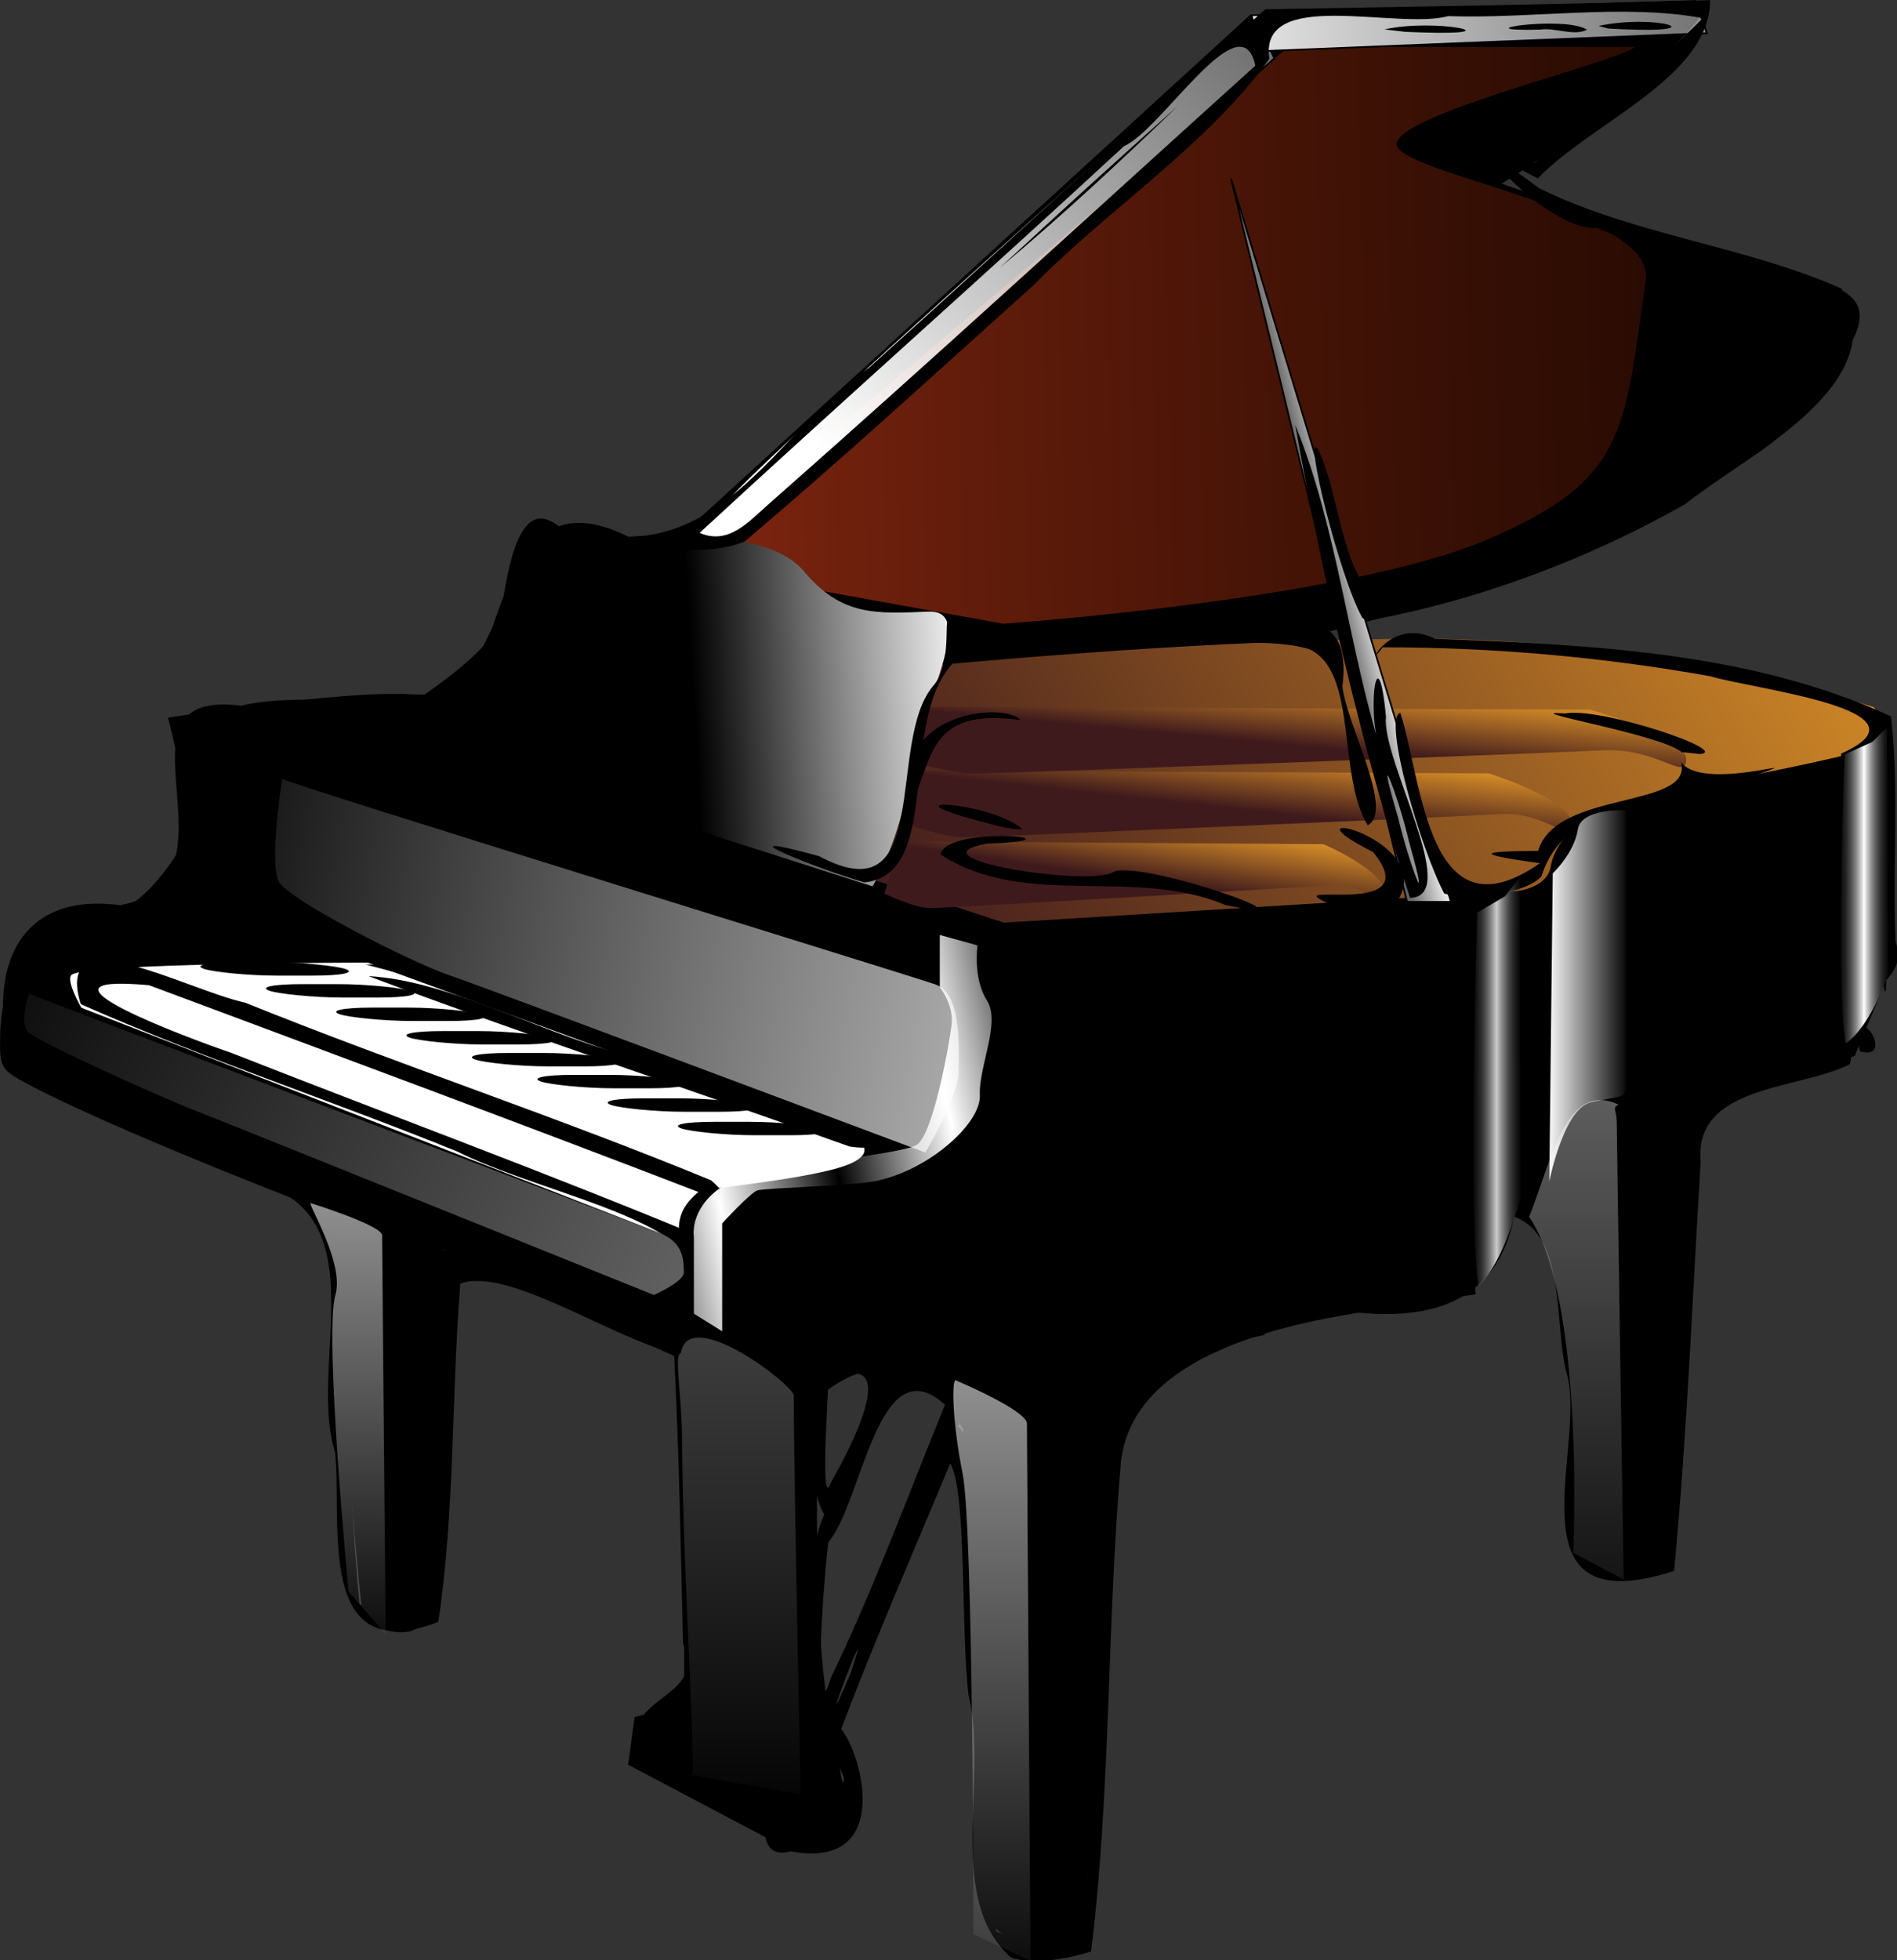 <?xml version="1.0" encoding="UTF-8" standalone="no"?>
<!-- Created with Inkscape (http://www.inkscape.org/) -->

<svg
   xmlns:dc="http://purl.org/dc/elements/1.1/"
   xmlns:cc="http://creativecommons.org/ns#"
   xmlns:rdf="http://www.w3.org/1999/02/22-rdf-syntax-ns#"
   xmlns:svg="http://www.w3.org/2000/svg"
   xmlns="http://www.w3.org/2000/svg"
   xmlns:xlink="http://www.w3.org/1999/xlink"
   xmlns:sodipodi="http://sodipodi.sourceforge.net/DTD/sodipodi-0.dtd"
   xmlns:inkscape="http://www.inkscape.org/namespaces/inkscape"
   width="246.404"
   height="254.489"
   id="svg2"
   sodipodi:version="0.32"
   inkscape:version="0.48.1 r9760"
   sodipodi:docname="piano.svg"
   inkscape:output_extension="org.inkscape.output.svg.inkscape"
   version="1.0">
  <rect width="100%" height="100%" fill="#333333" stroke="none"/>
  <defs
     id="defs4">
    <linearGradient
       id="linearGradient3220">
      <stop
         style="stop-color:#3f1a1c;stop-opacity:1;"
         offset="0"
         id="stop3222" />
      <stop
         style="stop-color:#d88e27;stop-opacity:1;"
         offset="1"
         id="stop3224" />
    </linearGradient>
    <linearGradient
       inkscape:collect="always"
       id="linearGradient21874">
      <stop
         style="stop-color:#ffffff;stop-opacity:1;"
         offset="0"
         id="stop21876" />
      <stop
         style="stop-color:#ffffff;stop-opacity:0;"
         offset="1"
         id="stop21878" />
    </linearGradient>
    <linearGradient
       id="linearGradient19229">
      <stop
         style="stop-color:#e04422;stop-opacity:1;"
         offset="0"
         id="stop19231" />
      <stop
         style="stop-color:#6e1d05;stop-opacity:0.289;"
         offset="1"
         id="stop19233" />
    </linearGradient>
    <linearGradient
       inkscape:collect="always"
       id="linearGradient18346">
      <stop
         style="stop-color:#ffffff;stop-opacity:1;"
         offset="0"
         id="stop18348" />
      <stop
         style="stop-color:#ffffff;stop-opacity:0;"
         offset="1"
         id="stop18350" />
    </linearGradient>
    <linearGradient
       inkscape:collect="always"
       id="linearGradient15717">
      <stop
         style="stop-color:#ffffff;stop-opacity:1;"
         offset="0"
         id="stop15719" />
      <stop
         style="stop-color:#ffffff;stop-opacity:0;"
         offset="1"
         id="stop15721" />
    </linearGradient>
    <linearGradient
       inkscape:collect="always"
       id="linearGradient11326">
      <stop
         style="stop-color:#ffffff;stop-opacity:1;"
         offset="0"
         id="stop11328" />
      <stop
         style="stop-color:none"
         offset="1"
         id="stop11330" />
    </linearGradient>
    <linearGradient
       inkscape:collect="always"
       id="linearGradient11316">
      <stop
         style="stop-color:#ffffff;stop-opacity:1;"
         offset="0"
         id="stop11318" />
      <stop
         style="stop-color:#ffffff;stop-opacity:0;"
         offset="1"
         id="stop11320" />
    </linearGradient>
    <linearGradient
       inkscape:collect="always"
       id="linearGradient10433">
      <stop
         style="stop-color:#ffffff;stop-opacity:1;"
         offset="0"
         id="stop10435" />
      <stop
         style="stop-color:#ffffff;stop-opacity:0;"
         offset="1"
         id="stop10437" />
    </linearGradient>
    <linearGradient
       id="linearGradient8675">
      <stop
         style="stop-color:#000000;stop-opacity:1;"
         offset="0"
         id="stop8677" />
      <stop
         id="stop8683"
         offset="0.5"
         style="stop-color:#000000;stop-opacity:1;" />
      <stop
         style="stop-color:#ffffff;stop-opacity:1;"
         offset="1"
         id="stop8679" />
    </linearGradient>
    <linearGradient
       id="linearGradient8665">
      <stop
         style="stop-color:#000000;stop-opacity:1;"
         offset="0"
         id="stop8667" />
      <stop
         id="stop8673"
         offset="0.5"
         style="stop-color:#000000;stop-opacity:0.959;" />
      <stop
         style="stop-color:#000000;stop-opacity:0;"
         offset="1"
         id="stop8669" />
    </linearGradient>
    <linearGradient
       id="linearGradient7770">
      <stop
         style="stop-color:#000000;stop-opacity:1;"
         offset="0"
         id="stop7772" />
      <stop
         style="stop-color:#ffffff;stop-opacity:1;"
         offset="1"
         id="stop7774" />
    </linearGradient>
    <linearGradient
       id="linearGradient6605">
      <stop
         style="stop-color:#000000;stop-opacity:1;"
         offset="0"
         id="stop6607" />
      <stop
         style="stop-color:#91a3ae;stop-opacity:0.99;"
         offset="1"
         id="stop6609" />
    </linearGradient>
    <linearGradient
       inkscape:collect="always"
       xlink:href="#linearGradient6605"
       id="linearGradient6831"
       gradientUnits="userSpaceOnUse"
       x1="-350.014"
       y1="787.485"
       x2="-356.188"
       y2="748.156" />
    <linearGradient
       inkscape:collect="always"
       xlink:href="#linearGradient6605"
       id="linearGradient6833"
       gradientUnits="userSpaceOnUse"
       gradientTransform="translate(10,22)"
       x1="-350.014"
       y1="787.485"
       x2="-356.188"
       y2="748.156" />
    <linearGradient
       inkscape:collect="always"
       xlink:href="#linearGradient6605"
       id="linearGradient6835"
       gradientUnits="userSpaceOnUse"
       gradientTransform="translate(16,44)"
       x1="-350.014"
       y1="787.485"
       x2="-356.188"
       y2="748.156" />
    <linearGradient
       inkscape:collect="always"
       xlink:href="#linearGradient6605"
       id="linearGradient6837"
       gradientUnits="userSpaceOnUse"
       gradientTransform="translate(26,66)"
       x1="-350.014"
       y1="787.485"
       x2="-356.188"
       y2="748.156" />
    <linearGradient
       inkscape:collect="always"
       xlink:href="#linearGradient6605"
       id="linearGradient6839"
       gradientUnits="userSpaceOnUse"
       gradientTransform="translate(38,90)"
       x1="-350.014"
       y1="787.485"
       x2="-356.188"
       y2="748.156" />
    <linearGradient
       inkscape:collect="always"
       xlink:href="#linearGradient6605"
       id="linearGradient6841"
       gradientUnits="userSpaceOnUse"
       gradientTransform="translate(48,112)"
       x1="-350.014"
       y1="787.485"
       x2="-356.188"
       y2="748.156" />
    <linearGradient
       inkscape:collect="always"
       xlink:href="#linearGradient6605"
       id="linearGradient6843"
       gradientUnits="userSpaceOnUse"
       gradientTransform="translate(54,134)"
       x1="-350.014"
       y1="787.485"
       x2="-356.188"
       y2="748.156" />
    <linearGradient
       inkscape:collect="always"
       xlink:href="#linearGradient6605"
       id="linearGradient6845"
       gradientUnits="userSpaceOnUse"
       gradientTransform="translate(64,156)"
       x1="-350.014"
       y1="787.485"
       x2="-356.188"
       y2="748.156" />
    <linearGradient
       inkscape:collect="always"
       xlink:href="#linearGradient6605"
       id="linearGradient6847"
       gradientUnits="userSpaceOnUse"
       gradientTransform="translate(70,178)"
       x1="-350.014"
       y1="787.485"
       x2="-356.188"
       y2="748.156" />
    <linearGradient
       inkscape:collect="always"
       xlink:href="#linearGradient6605"
       id="linearGradient6849"
       gradientUnits="userSpaceOnUse"
       gradientTransform="translate(80,200)"
       x1="-350.014"
       y1="787.485"
       x2="-356.188"
       y2="748.156" />
    <linearGradient
       inkscape:collect="always"
       xlink:href="#linearGradient6605"
       id="linearGradient6851"
       gradientUnits="userSpaceOnUse"
       gradientTransform="translate(86,222)"
       x1="-350.014"
       y1="787.485"
       x2="-356.188"
       y2="748.156" />
    <linearGradient
       inkscape:collect="always"
       xlink:href="#linearGradient6605"
       id="linearGradient6853"
       gradientUnits="userSpaceOnUse"
       gradientTransform="translate(96,244)"
       x1="-350.014"
       y1="787.485"
       x2="-356.188"
       y2="748.156" />
    <linearGradient
       inkscape:collect="always"
       xlink:href="#linearGradient6605"
       id="linearGradient6855"
       gradientUnits="userSpaceOnUse"
       gradientTransform="translate(108,268)"
       x1="-350.014"
       y1="787.485"
       x2="-356.188"
       y2="748.156" />
    <linearGradient
       inkscape:collect="always"
       xlink:href="#linearGradient6605"
       id="linearGradient6857"
       gradientUnits="userSpaceOnUse"
       gradientTransform="translate(118,290)"
       x1="-350.014"
       y1="787.485"
       x2="-356.188"
       y2="748.156" />
    <linearGradient
       inkscape:collect="always"
       xlink:href="#linearGradient6605"
       id="linearGradient6859"
       gradientUnits="userSpaceOnUse"
       gradientTransform="translate(124,312)"
       x1="-350.014"
       y1="787.485"
       x2="-356.188"
       y2="748.156" />
    <linearGradient
       inkscape:collect="always"
       xlink:href="#linearGradient6605"
       id="linearGradient6861"
       gradientUnits="userSpaceOnUse"
       gradientTransform="translate(134,334)"
       x1="-350.014"
       y1="787.485"
       x2="-356.188"
       y2="748.156" />
    <linearGradient
       inkscape:collect="always"
       xlink:href="#linearGradient6605"
       id="linearGradient6863"
       gradientUnits="userSpaceOnUse"
       x1="-350.014"
       y1="787.485"
       x2="-356.188"
       y2="748.156" />
    <linearGradient
       inkscape:collect="always"
       xlink:href="#linearGradient6605"
       id="linearGradient6865"
       gradientUnits="userSpaceOnUse"
       gradientTransform="translate(10,22)"
       x1="-350.014"
       y1="787.485"
       x2="-356.188"
       y2="748.156" />
    <linearGradient
       inkscape:collect="always"
       xlink:href="#linearGradient6605"
       id="linearGradient6867"
       gradientUnits="userSpaceOnUse"
       gradientTransform="translate(16,44)"
       x1="-350.014"
       y1="787.485"
       x2="-356.188"
       y2="748.156" />
    <linearGradient
       inkscape:collect="always"
       xlink:href="#linearGradient6605"
       id="linearGradient6869"
       gradientUnits="userSpaceOnUse"
       gradientTransform="translate(26,66)"
       x1="-350.014"
       y1="787.485"
       x2="-356.188"
       y2="748.156" />
    <linearGradient
       inkscape:collect="always"
       xlink:href="#linearGradient6605"
       id="linearGradient6871"
       gradientUnits="userSpaceOnUse"
       gradientTransform="translate(38,90)"
       x1="-350.014"
       y1="787.485"
       x2="-356.188"
       y2="748.156" />
    <linearGradient
       inkscape:collect="always"
       xlink:href="#linearGradient6605"
       id="linearGradient6873"
       gradientUnits="userSpaceOnUse"
       gradientTransform="translate(48,112)"
       x1="-350.014"
       y1="787.485"
       x2="-356.188"
       y2="748.156" />
    <linearGradient
       inkscape:collect="always"
       xlink:href="#linearGradient6605"
       id="linearGradient6875"
       gradientUnits="userSpaceOnUse"
       gradientTransform="translate(54,134)"
       x1="-350.014"
       y1="787.485"
       x2="-356.188"
       y2="748.156" />
    <linearGradient
       inkscape:collect="always"
       xlink:href="#linearGradient6605"
       id="linearGradient6877"
       gradientUnits="userSpaceOnUse"
       gradientTransform="translate(64,156)"
       x1="-350.014"
       y1="787.485"
       x2="-356.188"
       y2="748.156" />
    <linearGradient
       inkscape:collect="always"
       xlink:href="#linearGradient6605"
       id="linearGradient6879"
       gradientUnits="userSpaceOnUse"
       gradientTransform="translate(70,178)"
       x1="-350.014"
       y1="787.485"
       x2="-356.188"
       y2="748.156" />
    <linearGradient
       inkscape:collect="always"
       xlink:href="#linearGradient6605"
       id="linearGradient6881"
       gradientUnits="userSpaceOnUse"
       gradientTransform="translate(80,200)"
       x1="-350.014"
       y1="787.485"
       x2="-356.188"
       y2="748.156" />
    <linearGradient
       inkscape:collect="always"
       xlink:href="#linearGradient6605"
       id="linearGradient6883"
       gradientUnits="userSpaceOnUse"
       gradientTransform="translate(86,222)"
       x1="-350.014"
       y1="787.485"
       x2="-356.188"
       y2="748.156" />
    <linearGradient
       inkscape:collect="always"
       xlink:href="#linearGradient6605"
       id="linearGradient6885"
       gradientUnits="userSpaceOnUse"
       gradientTransform="translate(96,244)"
       x1="-350.014"
       y1="787.485"
       x2="-356.188"
       y2="748.156" />
    <linearGradient
       inkscape:collect="always"
       xlink:href="#linearGradient6605"
       id="linearGradient6887"
       gradientUnits="userSpaceOnUse"
       gradientTransform="translate(108,268)"
       x1="-350.014"
       y1="787.485"
       x2="-356.188"
       y2="748.156" />
    <linearGradient
       inkscape:collect="always"
       xlink:href="#linearGradient6605"
       id="linearGradient6889"
       gradientUnits="userSpaceOnUse"
       gradientTransform="translate(118,290)"
       x1="-350.014"
       y1="787.485"
       x2="-356.188"
       y2="748.156" />
    <linearGradient
       inkscape:collect="always"
       xlink:href="#linearGradient6605"
       id="linearGradient6891"
       gradientUnits="userSpaceOnUse"
       gradientTransform="translate(124,312)"
       x1="-350.014"
       y1="787.485"
       x2="-356.188"
       y2="748.156" />
    <linearGradient
       inkscape:collect="always"
       xlink:href="#linearGradient6605"
       id="linearGradient6893"
       gradientUnits="userSpaceOnUse"
       gradientTransform="translate(134,334)"
       x1="-350.014"
       y1="787.485"
       x2="-356.188"
       y2="748.156" />
    <linearGradient
       inkscape:collect="always"
       xlink:href="#linearGradient7770"
       id="linearGradient7778"
       x1="-84.706"
       y1="290.29"
       x2="-66.626"
       y2="286.005"
       gradientUnits="userSpaceOnUse"
       spreadMethod="reflect"
       gradientTransform="matrix(0.712,0,0,0.665,341.675,-17.857)" />
    <linearGradient
       inkscape:collect="always"
       xlink:href="#linearGradient19229"
       id="linearGradient8661"
       x1="72.357"
       y1="335.219"
       x2="567.574"
       y2="325.219"
       gradientUnits="userSpaceOnUse"
       gradientTransform="matrix(0.712,0,0,0.665,-34.819,-109.1)" />
    <linearGradient
       inkscape:collect="always"
       xlink:href="#linearGradient8675"
       id="linearGradient8681"
       x1="-327.643"
       y1="274.209"
       x2="-179.929"
       y2="266.125"
       gradientUnits="userSpaceOnUse"
       gradientTransform="matrix(0.712,0,0,0.665,340.119,-15.34)" />
    <linearGradient
       inkscape:collect="always"
       xlink:href="#linearGradient10433"
       id="linearGradient10439"
       x1="305.576"
       y1="343.235"
       x2="511.637"
       y2="139.184"
       gradientUnits="userSpaceOnUse"
       gradientTransform="matrix(0.712,0,0,0.665,-34.819,-109.1)" />
    <linearGradient
       inkscape:collect="always"
       xlink:href="#linearGradient11316"
       id="linearGradient11322"
       x1="389.419"
       y1="225.047"
       x2="665.18"
       y2="217.476"
       gradientUnits="userSpaceOnUse"
       gradientTransform="matrix(0.712,0,0,0.665,-34.819,-109.1)" />
    <linearGradient
       inkscape:collect="always"
       xlink:href="#linearGradient11326"
       id="linearGradient13082"
       gradientUnits="userSpaceOnUse"
       gradientTransform="matrix(0.712,0,0,0.665,341.699,-16.289)"
       spreadMethod="reflect"
       x1="53.321"
       y1="328.713"
       x2="61.129"
       y2="328.713" />
    <linearGradient
       inkscape:collect="always"
       xlink:href="#linearGradient11326"
       id="linearGradient13959"
       gradientUnits="userSpaceOnUse"
       gradientTransform="matrix(0.712,0,0,0.86,272.63,-43.255)"
       spreadMethod="reflect"
       x1="53.321"
       y1="328.713"
       x2="61.129"
       y2="328.713" />
    <linearGradient
       inkscape:collect="always"
       xlink:href="#linearGradient15717"
       id="linearGradient15723"
       x1="-98.593"
       y1="289.053"
       x2="-332.374"
       y2="246.842"
       gradientUnits="userSpaceOnUse"
       gradientTransform="matrix(0.712,0,0,0.665,290.896,24.882)" />
    <linearGradient
       inkscape:collect="always"
       xlink:href="#linearGradient18346"
       id="linearGradient18352"
       x1="-29.718"
       y1="362.425"
       x2="-7.983"
       y2="362.425"
       gradientUnits="userSpaceOnUse"
       spreadMethod="reflect"
       gradientTransform="matrix(0.712,0,0,0.665,341.128,-17.549)" />
    <linearGradient
       inkscape:collect="always"
       xlink:href="#linearGradient21874"
       id="linearGradient19235"
       x1="-177.002"
       y1="454.625"
       x2="-177.002"
       y2="648.556"
       gradientUnits="userSpaceOnUse"
       gradientTransform="matrix(0.712,0,0,0.665,341.799,-15.667)" />
    <linearGradient
       inkscape:collect="always"
       xlink:href="#linearGradient18346"
       id="linearGradient20112"
       gradientUnits="userSpaceOnUse"
       gradientTransform="matrix(0.712,0,0,0.494,220.588,31.172)"
       x1="-177.002"
       y1="454.625"
       x2="-177.002"
       y2="648.556" />
    <linearGradient
       inkscape:collect="always"
       xlink:href="#linearGradient21874"
       id="linearGradient20116"
       gradientUnits="userSpaceOnUse"
       gradientTransform="matrix(0.712,0,0,0.665,452.675,-72.118)"
       x1="-177.002"
       y1="454.625"
       x2="-177.002"
       y2="648.556" />
    <linearGradient
       inkscape:collect="always"
       xlink:href="#linearGradient15717"
       id="linearGradient20120"
       gradientUnits="userSpaceOnUse"
       gradientTransform="matrix(0.682,0.175,0.015,0.255,230.984,213.459)"
       x1="-98.593"
       y1="289.053"
       x2="-332.374"
       y2="246.842" />
    <linearGradient
       inkscape:collect="always"
       xlink:href="#linearGradient21874"
       id="linearGradient21880"
       x1="-247.432"
       y1="411.575"
       x2="-215.855"
       y2="405.357"
       gradientUnits="userSpaceOnUse"
       spreadMethod="reflect"
       gradientTransform="matrix(0.712,0,0,0.665,339.964,-15.46)" />
    <linearGradient
       inkscape:collect="always"
       xlink:href="#linearGradient21874"
       id="linearGradient1472"
       gradientUnits="userSpaceOnUse"
       gradientTransform="matrix(1.378,0,0,0.494,409.589,61.303)"
       x1="-177.002"
       y1="454.625"
       x2="-177.002"
       y2="648.556" />
    <linearGradient
       inkscape:collect="always"
       xlink:href="#linearGradient3220"
       id="linearGradient3226"
       x1="332.481"
       y1="503.81"
       x2="587.332"
       y2="372.531"
       gradientUnits="userSpaceOnUse"
       gradientTransform="matrix(0.712,0,0,0.665,-34.819,-109.1)" />
    <linearGradient
       inkscape:collect="always"
       xlink:href="#linearGradient3220"
       id="linearGradient4129"
       x1="185.753"
       y1="318.016"
       x2="187.574"
       y2="299.965"
       gradientUnits="userSpaceOnUse"
       gradientTransform="matrix(0.712,0,0,0.665,195.446,-30.492)" />
    <linearGradient
       inkscape:collect="always"
       xlink:href="#linearGradient3220"
       id="linearGradient4133"
       gradientUnits="userSpaceOnUse"
       gradientTransform="matrix(0.608,0,0,0.665,195.961,-18.516)"
       x1="185.753"
       y1="318.016"
       x2="187.574"
       y2="299.965" />
    <linearGradient
       inkscape:collect="always"
       xlink:href="#linearGradient3220"
       id="linearGradient4137"
       gradientUnits="userSpaceOnUse"
       gradientTransform="matrix(0.455,0,0,0.665,193.278,-5.209)"
       x1="185.753"
       y1="318.016"
       x2="187.574"
       y2="299.965" />
    <linearGradient
       inkscape:collect="always"
       xlink:href="#linearGradient3220"
       id="linearGradient4334"
       gradientUnits="userSpaceOnUse"
       gradientTransform="matrix(0.712,0,0,0.665,-34.819,-109.1)"
       x1="332.481"
       y1="503.81"
       x2="587.332"
       y2="372.531" />
    <linearGradient
       inkscape:collect="always"
       xlink:href="#linearGradient3220"
       id="linearGradient4336"
       gradientUnits="userSpaceOnUse"
       gradientTransform="matrix(0.608,0,0,0.665,195.961,-18.516)"
       x1="185.753"
       y1="318.016"
       x2="187.574"
       y2="299.965" />
    <linearGradient
       inkscape:collect="always"
       xlink:href="#linearGradient3220"
       id="linearGradient4338"
       gradientUnits="userSpaceOnUse"
       gradientTransform="matrix(0.712,0,0,0.665,195.446,-30.492)"
       x1="185.753"
       y1="318.016"
       x2="187.574"
       y2="299.965" />
    <linearGradient
       inkscape:collect="always"
       xlink:href="#linearGradient19229"
       id="linearGradient4340"
       gradientUnits="userSpaceOnUse"
       gradientTransform="matrix(0.712,0,0,0.665,-34.819,-109.1)"
       x1="72.357"
       y1="335.219"
       x2="567.574"
       y2="325.219" />
    <linearGradient
       inkscape:collect="always"
       xlink:href="#linearGradient7770"
       id="linearGradient4342"
       gradientUnits="userSpaceOnUse"
       gradientTransform="matrix(0.712,0,0,0.665,341.675,-17.857)"
       spreadMethod="reflect"
       x1="-84.706"
       y1="290.29"
       x2="-66.626"
       y2="286.005" />
    <linearGradient
       inkscape:collect="always"
       xlink:href="#linearGradient10433"
       id="linearGradient4344"
       gradientUnits="userSpaceOnUse"
       gradientTransform="matrix(0.712,0,0,0.665,-34.819,-109.1)"
       x1="305.576"
       y1="343.235"
       x2="511.637"
       y2="139.184" />
    <linearGradient
       inkscape:collect="always"
       xlink:href="#linearGradient8675"
       id="linearGradient4346"
       gradientUnits="userSpaceOnUse"
       gradientTransform="matrix(0.712,0,0,0.665,340.119,-15.34)"
       x1="-327.643"
       y1="274.209"
       x2="-179.929"
       y2="266.125" />
    <linearGradient
       inkscape:collect="always"
       xlink:href="#linearGradient11316"
       id="linearGradient4348"
       gradientUnits="userSpaceOnUse"
       gradientTransform="matrix(0.712,0,0,0.665,-34.819,-109.1)"
       x1="389.419"
       y1="225.047"
       x2="665.18"
       y2="217.476" />
    <linearGradient
       inkscape:collect="always"
       xlink:href="#linearGradient3220"
       id="linearGradient4350"
       gradientUnits="userSpaceOnUse"
       gradientTransform="matrix(0.455,0,0,0.665,193.278,-5.209)"
       x1="185.753"
       y1="318.016"
       x2="187.574"
       y2="299.965" />
    <linearGradient
       inkscape:collect="always"
       xlink:href="#linearGradient11326"
       id="linearGradient4352"
       gradientUnits="userSpaceOnUse"
       gradientTransform="matrix(0.712,0,0,0.665,341.699,-16.289)"
       spreadMethod="reflect"
       x1="53.321"
       y1="328.713"
       x2="61.129"
       y2="328.713" />
    <linearGradient
       inkscape:collect="always"
       xlink:href="#linearGradient11326"
       id="linearGradient4354"
       gradientUnits="userSpaceOnUse"
       gradientTransform="matrix(0.712,0,0,0.86,272.63,-43.255)"
       spreadMethod="reflect"
       x1="53.321"
       y1="328.713"
       x2="61.129"
       y2="328.713" />
    <linearGradient
       inkscape:collect="always"
       xlink:href="#linearGradient15717"
       id="linearGradient4356"
       gradientUnits="userSpaceOnUse"
       gradientTransform="matrix(0.712,0,0,0.665,290.896,24.882)"
       x1="-98.593"
       y1="289.053"
       x2="-332.374"
       y2="246.842" />
    <linearGradient
       inkscape:collect="always"
       xlink:href="#linearGradient18346"
       id="linearGradient4358"
       gradientUnits="userSpaceOnUse"
       gradientTransform="matrix(0.712,0,0,0.665,341.128,-17.549)"
       spreadMethod="reflect"
       x1="-29.718"
       y1="362.425"
       x2="-7.983"
       y2="362.425" />
    <linearGradient
       inkscape:collect="always"
       xlink:href="#linearGradient21874"
       id="linearGradient4360"
       gradientUnits="userSpaceOnUse"
       gradientTransform="matrix(0.712,0,0,0.665,341.799,-15.667)"
       x1="-177.002"
       y1="454.625"
       x2="-177.002"
       y2="648.556" />
    <linearGradient
       inkscape:collect="always"
       xlink:href="#linearGradient18346"
       id="linearGradient4362"
       gradientUnits="userSpaceOnUse"
       gradientTransform="matrix(0.712,0,0,0.494,220.588,31.172)"
       x1="-177.002"
       y1="454.625"
       x2="-177.002"
       y2="648.556" />
    <linearGradient
       inkscape:collect="always"
       xlink:href="#linearGradient21874"
       id="linearGradient4364"
       gradientUnits="userSpaceOnUse"
       gradientTransform="matrix(0.712,0,0,0.665,452.675,-72.118)"
       x1="-177.002"
       y1="454.625"
       x2="-177.002"
       y2="648.556" />
    <linearGradient
       inkscape:collect="always"
       xlink:href="#linearGradient15717"
       id="linearGradient4366"
       gradientUnits="userSpaceOnUse"
       gradientTransform="matrix(0.682,0.175,0.015,0.255,230.984,213.459)"
       x1="-98.593"
       y1="289.053"
       x2="-332.374"
       y2="246.842" />
    <linearGradient
       inkscape:collect="always"
       xlink:href="#linearGradient21874"
       id="linearGradient4368"
       gradientUnits="userSpaceOnUse"
       gradientTransform="matrix(0.712,0,0,0.665,339.964,-15.46)"
       spreadMethod="reflect"
       x1="-247.432"
       y1="411.575"
       x2="-215.855"
       y2="405.357" />
    <linearGradient
       inkscape:collect="always"
       xlink:href="#linearGradient21874"
       id="linearGradient4370"
       gradientUnits="userSpaceOnUse"
       gradientTransform="matrix(1.378,0,0,0.494,409.589,61.303)"
       x1="-177.002"
       y1="454.625"
       x2="-177.002"
       y2="648.556" />
    <linearGradient
       inkscape:collect="always"
       xlink:href="#linearGradient21874"
       id="linearGradient4373"
       gradientUnits="userSpaceOnUse"
       gradientTransform="matrix(1.378,0,0,0.494,409.589,61.303)"
       x1="-177.002"
       y1="454.625"
       x2="-177.002"
       y2="648.556" />
    <linearGradient
       inkscape:collect="always"
       xlink:href="#linearGradient21874"
       id="linearGradient4376"
       gradientUnits="userSpaceOnUse"
       gradientTransform="matrix(0.712,0,0,0.665,339.964,-15.46)"
       spreadMethod="reflect"
       x1="-247.432"
       y1="411.575"
       x2="-215.855"
       y2="405.357" />
    <linearGradient
       inkscape:collect="always"
       xlink:href="#linearGradient15717"
       id="linearGradient4379"
       gradientUnits="userSpaceOnUse"
       gradientTransform="matrix(0.682,0.175,0.015,0.255,230.984,213.459)"
       x1="-98.593"
       y1="289.053"
       x2="-332.374"
       y2="246.842" />
    <linearGradient
       inkscape:collect="always"
       xlink:href="#linearGradient21874"
       id="linearGradient4382"
       gradientUnits="userSpaceOnUse"
       gradientTransform="matrix(0.712,0,0,0.665,452.675,-72.118)"
       x1="-177.002"
       y1="454.625"
       x2="-177.002"
       y2="648.556" />
    <linearGradient
       inkscape:collect="always"
       xlink:href="#linearGradient18346"
       id="linearGradient4385"
       gradientUnits="userSpaceOnUse"
       gradientTransform="matrix(0.712,0,0,0.494,220.588,31.172)"
       x1="-177.002"
       y1="454.625"
       x2="-177.002"
       y2="648.556" />
    <linearGradient
       inkscape:collect="always"
       xlink:href="#linearGradient21874"
       id="linearGradient4388"
       gradientUnits="userSpaceOnUse"
       gradientTransform="matrix(0.712,0,0,0.665,341.799,-15.667)"
       x1="-177.002"
       y1="454.625"
       x2="-177.002"
       y2="648.556" />
    <linearGradient
       inkscape:collect="always"
       xlink:href="#linearGradient18346"
       id="linearGradient4391"
       gradientUnits="userSpaceOnUse"
       gradientTransform="matrix(0.712,0,0,0.665,341.128,-17.549)"
       spreadMethod="reflect"
       x1="-29.718"
       y1="362.425"
       x2="-7.983"
       y2="362.425" />
    <linearGradient
       inkscape:collect="always"
       xlink:href="#linearGradient15717"
       id="linearGradient4394"
       gradientUnits="userSpaceOnUse"
       gradientTransform="matrix(0.712,0,0,0.665,290.896,24.882)"
       x1="-98.593"
       y1="289.053"
       x2="-332.374"
       y2="246.842" />
    <linearGradient
       inkscape:collect="always"
       xlink:href="#linearGradient11326"
       id="linearGradient4397"
       gradientUnits="userSpaceOnUse"
       gradientTransform="matrix(0.712,0,0,0.86,272.63,-43.255)"
       spreadMethod="reflect"
       x1="53.321"
       y1="328.713"
       x2="61.129"
       y2="328.713" />
    <linearGradient
       inkscape:collect="always"
       xlink:href="#linearGradient11326"
       id="linearGradient4400"
       gradientUnits="userSpaceOnUse"
       gradientTransform="matrix(0.712,0,0,0.665,341.699,-16.289)"
       spreadMethod="reflect"
       x1="53.321"
       y1="328.713"
       x2="61.129"
       y2="328.713" />
    <linearGradient
       inkscape:collect="always"
       xlink:href="#linearGradient3220"
       id="linearGradient4415"
       gradientUnits="userSpaceOnUse"
       gradientTransform="matrix(0.455,0,0,0.665,193.278,-5.209)"
       x1="185.753"
       y1="318.016"
       x2="187.574"
       y2="299.965" />
    <linearGradient
       inkscape:collect="always"
       xlink:href="#linearGradient11316"
       id="linearGradient4418"
       gradientUnits="userSpaceOnUse"
       gradientTransform="matrix(0.712,0,0,0.665,-34.819,-109.1)"
       x1="389.419"
       y1="225.047"
       x2="665.18"
       y2="217.476" />
    <linearGradient
       inkscape:collect="always"
       xlink:href="#linearGradient8675"
       id="linearGradient4421"
       gradientUnits="userSpaceOnUse"
       gradientTransform="matrix(0.712,0,0,0.665,340.119,-15.34)"
       x1="-327.643"
       y1="274.209"
       x2="-179.929"
       y2="266.125" />
    <linearGradient
       inkscape:collect="always"
       xlink:href="#linearGradient10433"
       id="linearGradient4424"
       gradientUnits="userSpaceOnUse"
       gradientTransform="matrix(0.712,0,0,0.665,-34.819,-109.1)"
       x1="305.576"
       y1="343.235"
       x2="511.637"
       y2="139.184" />
    <linearGradient
       inkscape:collect="always"
       xlink:href="#linearGradient7770"
       id="linearGradient4427"
       gradientUnits="userSpaceOnUse"
       gradientTransform="matrix(0.712,0,0,0.665,341.675,-17.857)"
       spreadMethod="reflect"
       x1="-84.706"
       y1="290.29"
       x2="-66.626"
       y2="286.005" />
    <linearGradient
       inkscape:collect="always"
       xlink:href="#linearGradient19229"
       id="linearGradient4430"
       gradientUnits="userSpaceOnUse"
       gradientTransform="matrix(0.712,0,0,0.665,-34.819,-109.1)"
       x1="72.357"
       y1="335.219"
       x2="567.574"
       y2="325.219" />
    <linearGradient
       inkscape:collect="always"
       xlink:href="#linearGradient3220"
       id="linearGradient4434"
       gradientUnits="userSpaceOnUse"
       gradientTransform="matrix(0.712,0,0,0.665,195.446,-30.492)"
       x1="185.753"
       y1="318.016"
       x2="187.574"
       y2="299.965" />
    <linearGradient
       inkscape:collect="always"
       xlink:href="#linearGradient3220"
       id="linearGradient4437"
       gradientUnits="userSpaceOnUse"
       gradientTransform="matrix(0.608,0,0,0.665,195.961,-18.516)"
       x1="185.753"
       y1="318.016"
       x2="187.574"
       y2="299.965" />
    <linearGradient
       inkscape:collect="always"
       xlink:href="#linearGradient3220"
       id="linearGradient4440"
       gradientUnits="userSpaceOnUse"
       gradientTransform="matrix(0.712,0,0,0.665,-34.819,-109.1)"
       x1="332.481"
       y1="503.81"
       x2="587.332"
       y2="372.531" />
    <linearGradient
       inkscape:collect="always"
       xlink:href="#linearGradient3220"
       id="linearGradient4646"
       gradientUnits="userSpaceOnUse"
       gradientTransform="matrix(0.712,0,0,0.665,-34.819,-109.1)"
       x1="332.481"
       y1="503.81"
       x2="587.332"
       y2="372.531" />
    <linearGradient
       inkscape:collect="always"
       xlink:href="#linearGradient3220"
       id="linearGradient4648"
       gradientUnits="userSpaceOnUse"
       gradientTransform="matrix(0.608,0,0,0.665,195.961,-18.516)"
       x1="185.753"
       y1="318.016"
       x2="187.574"
       y2="299.965" />
    <linearGradient
       inkscape:collect="always"
       xlink:href="#linearGradient3220"
       id="linearGradient4650"
       gradientUnits="userSpaceOnUse"
       gradientTransform="matrix(0.712,0,0,0.665,195.446,-30.492)"
       x1="185.753"
       y1="318.016"
       x2="187.574"
       y2="299.965" />
    <linearGradient
       inkscape:collect="always"
       xlink:href="#linearGradient19229"
       id="linearGradient4652"
       gradientUnits="userSpaceOnUse"
       gradientTransform="matrix(0.712,0,0,0.665,-34.819,-109.1)"
       x1="72.357"
       y1="335.219"
       x2="567.574"
       y2="325.219" />
    <linearGradient
       inkscape:collect="always"
       xlink:href="#linearGradient7770"
       id="linearGradient4654"
       gradientUnits="userSpaceOnUse"
       gradientTransform="matrix(0.712,0,0,0.665,341.675,-17.857)"
       spreadMethod="reflect"
       x1="-84.706"
       y1="290.29"
       x2="-66.626"
       y2="286.005" />
    <linearGradient
       inkscape:collect="always"
       xlink:href="#linearGradient10433"
       id="linearGradient4656"
       gradientUnits="userSpaceOnUse"
       gradientTransform="matrix(0.712,0,0,0.665,-34.819,-109.1)"
       x1="305.576"
       y1="343.235"
       x2="511.637"
       y2="139.184" />
    <linearGradient
       inkscape:collect="always"
       xlink:href="#linearGradient8675"
       id="linearGradient4658"
       gradientUnits="userSpaceOnUse"
       gradientTransform="matrix(0.712,0,0,0.665,340.119,-15.34)"
       x1="-327.643"
       y1="274.209"
       x2="-179.929"
       y2="266.125" />
    <linearGradient
       inkscape:collect="always"
       xlink:href="#linearGradient11316"
       id="linearGradient4660"
       gradientUnits="userSpaceOnUse"
       gradientTransform="matrix(0.712,0,0,0.665,-34.819,-109.1)"
       x1="389.419"
       y1="225.047"
       x2="665.18"
       y2="217.476" />
    <linearGradient
       inkscape:collect="always"
       xlink:href="#linearGradient3220"
       id="linearGradient4662"
       gradientUnits="userSpaceOnUse"
       gradientTransform="matrix(0.455,0,0,0.665,193.278,-5.209)"
       x1="185.753"
       y1="318.016"
       x2="187.574"
       y2="299.965" />
    <linearGradient
       inkscape:collect="always"
       xlink:href="#linearGradient11326"
       id="linearGradient4664"
       gradientUnits="userSpaceOnUse"
       gradientTransform="matrix(0.712,0,0,0.665,341.699,-16.289)"
       spreadMethod="reflect"
       x1="53.321"
       y1="328.713"
       x2="61.129"
       y2="328.713" />
    <linearGradient
       inkscape:collect="always"
       xlink:href="#linearGradient11326"
       id="linearGradient4666"
       gradientUnits="userSpaceOnUse"
       gradientTransform="matrix(0.712,0,0,0.86,272.63,-43.255)"
       spreadMethod="reflect"
       x1="53.321"
       y1="328.713"
       x2="61.129"
       y2="328.713" />
    <linearGradient
       inkscape:collect="always"
       xlink:href="#linearGradient15717"
       id="linearGradient4668"
       gradientUnits="userSpaceOnUse"
       gradientTransform="matrix(0.712,0,0,0.665,290.896,24.882)"
       x1="-98.593"
       y1="289.053"
       x2="-332.374"
       y2="246.842" />
    <linearGradient
       inkscape:collect="always"
       xlink:href="#linearGradient18346"
       id="linearGradient4670"
       gradientUnits="userSpaceOnUse"
       gradientTransform="matrix(0.712,0,0,0.665,341.128,-17.549)"
       spreadMethod="reflect"
       x1="-29.718"
       y1="362.425"
       x2="-7.983"
       y2="362.425" />
    <linearGradient
       inkscape:collect="always"
       xlink:href="#linearGradient21874"
       id="linearGradient4672"
       gradientUnits="userSpaceOnUse"
       gradientTransform="matrix(0.712,0,0,0.665,341.799,-15.667)"
       x1="-177.002"
       y1="454.625"
       x2="-177.002"
       y2="648.556" />
    <linearGradient
       inkscape:collect="always"
       xlink:href="#linearGradient18346"
       id="linearGradient4674"
       gradientUnits="userSpaceOnUse"
       gradientTransform="matrix(0.712,0,0,0.494,220.588,31.172)"
       x1="-177.002"
       y1="454.625"
       x2="-177.002"
       y2="648.556" />
    <linearGradient
       inkscape:collect="always"
       xlink:href="#linearGradient21874"
       id="linearGradient4676"
       gradientUnits="userSpaceOnUse"
       gradientTransform="matrix(0.712,0,0,0.665,452.675,-72.118)"
       x1="-177.002"
       y1="454.625"
       x2="-177.002"
       y2="648.556" />
    <linearGradient
       inkscape:collect="always"
       xlink:href="#linearGradient15717"
       id="linearGradient4678"
       gradientUnits="userSpaceOnUse"
       gradientTransform="matrix(0.682,0.175,0.015,0.255,230.984,213.459)"
       x1="-98.593"
       y1="289.053"
       x2="-332.374"
       y2="246.842" />
    <linearGradient
       inkscape:collect="always"
       xlink:href="#linearGradient21874"
       id="linearGradient4680"
       gradientUnits="userSpaceOnUse"
       gradientTransform="matrix(0.712,0,0,0.665,339.964,-15.46)"
       spreadMethod="reflect"
       x1="-247.432"
       y1="411.575"
       x2="-215.855"
       y2="405.357" />
    <linearGradient
       inkscape:collect="always"
       xlink:href="#linearGradient21874"
       id="linearGradient4682"
       gradientUnits="userSpaceOnUse"
       gradientTransform="matrix(1.378,0,0,0.494,409.589,61.303)"
       x1="-177.002"
       y1="454.625"
       x2="-177.002"
       y2="648.556" />
  </defs>
  <sodipodi:namedview
     id="base"
     pagecolor="#ffffff"
     bordercolor="#666666"
     borderopacity="1.0"
     inkscape:pageopacity="0.0"
     inkscape:pageshadow="2"
     inkscape:zoom="2.8"
     inkscape:cx="228.40576"
     inkscape:cy="202.51755"
     inkscape:document-units="px"
     inkscape:current-layer="layer3"
     inkscape:window-width="902"
     inkscape:window-height="988"
     inkscape:window-x="224"
     inkscape:window-y="32"
     showgrid="false"
     fit-margin-top="0"
     fit-margin-left="0"
     fit-margin-right="0"
     fit-margin-bottom="0"
     inkscape:window-maximized="0" />
  <g
     inkscape:label="colour"
     inkscape:groupmode="layer"
     id="layer1"
     transform="translate(-29.221,-149.72)" />
  <g
     inkscape:groupmode="layer"
     id="layer2"
     inkscape:label="drawing"
     transform="translate(-29.221,-149.72)" />
  <g
     inkscape:groupmode="layer"
     id="layer3"
     inkscape:label="highlights"
     transform="translate(-29.221,-149.72)">
    <g
       id="g4611"
       transform="matrix(0.691,0,0,0.691,8.999,125.028)">
      <path
         sodipodi:nodetypes="ccccssscsssscsscccccccsccccccccscccssccccccccccsscc"
         id="path3105"
         d="m 349.277,37.52 -84.868,1.092 -107.535,98.261 -14.026,2.184 c 0,0 -6.083,-2.699 -10.894,0.313 -4.811,3.013 -2.798,3.823 -8.35,11.738 -5.552,7.915 -4.133,16.062 -16.99,15.243 -12.857,-0.819 -45.585,4.367 -45.585,4.367 0,0 5.592,19.501 1.169,26.203 -12.818,19.422 -23.891,7.993 -28.097,15.87 -1.208,2.262 -4.485,9.889 -4.631,16.884 -0.124,5.966 -0.08,6.709 3.507,8.734 15.353,8.672 58.443,25.111 58.443,25.111 0,0 3.764,54.212 6.012,74.513 0.396,3.577 9.643,6.431 11.521,1.912 7.142,-17.186 3.507,-69.718 3.507,-69.718 l 47.045,21.757 -1.46,4.289 0,60.048 -9.351,2.184 -1.169,8.734 26.884,14.193 c 0,0 9.267,3.12 12.774,-0.428 3.507,-3.548 1.253,-13.765 1.253,-13.765 0,0 -0.748,11.357 -2.125,-5.887 -3.883,-7.298 -3.955,-40.149 -3.384,-63.089 9.967,-8.898 20.704,-5.266 20.704,-5.266 l 6.845,11.231 c 0,0 4.551,76.813 5.011,92.253 4.968,8.144 17.365,3.51 17.365,3.51 l 5.844,-94.986 c 0,0 5.844,-10.918 14.026,-14.193 8.182,-3.275 14.026,-4.367 14.026,-4.367 l -1.169,-2.184 40.91,-5.459 c 0,0 -1.169,-6.551 3.507,-12.01 4.675,-5.459 8.056,-4.869 9.015,-3.04 7.422,14.148 7.349,64.18 7.349,64.18 l 9.183,4.096 8.35,-4.096 3.507,-79.701 4.675,-7.643 25.715,-6.551 6.219,-15.013 0.794,-45.035 -143.77,-9.826 49.635,-12.945 c 0,0 64.914,-23.084 74.264,-35.094 9.351,-12.01 19.871,-21.836 9.351,-26.203 -10.52,-4.367 -46.603,-13.512 -63.118,-19.652 18.752,-11.231 39.283,-31.662 38.114,-32.754 z"
         style="fill:#000000;fill-opacity:1;fill-rule:evenodd;stroke:#000000;stroke-width:0.324px;stroke-linecap:butt;stroke-linejoin:miter;stroke-opacity:1"
         inkscape:connector-curvature="0" />
      <path
         sodipodi:nodetypes="cccssscsc"
         id="path2229"
         d="m 103.818,171.558 114.139,37.545 96.569,-5.951 c 0,0 5.637,-0.585 6.264,-4.681 0.626,-4.096 5.011,-9.361 12.528,-11.701 7.517,-2.34 49.484,-9.361 50.11,-11.701 0.626,-2.34 -1.879,-6.436 -1.879,-6.436 0,0 -41.341,-13.457 -88.945,-12.872 -47.605,0.585 -98.587,5.266 -188.786,15.797 z"
         style="fill:url(#linearGradient4646);fill-opacity:1;fill-rule:evenodd;stroke:none"
         inkscape:connector-curvature="0" />
      <path
         sodipodi:nodetypes="ccssscc"
         id="path4131"
         d="m 202.942,180.511 106.206,0.546 c 0,0 15.457,4.913 15.457,9.28 0,4.367 -4.488,-2.184 -13.463,-1.638 -8.975,0.546 -96.732,4.367 -100.721,4.367 -3.989,0 -11.468,-2.729 -11.468,-2.729 l 3.989,-9.826 z"
         style="fill:url(#linearGradient4648);fill-opacity:1;fill-rule:evenodd;stroke:none"
         inkscape:connector-curvature="0" />
      <path
         sodipodi:nodetypes="ccssscc"
         id="path3248"
         d="m 203.628,168.535 124.483,0.546 c 0,0 18.117,4.913 18.117,9.28 0,4.367 -5.26,-2.184 -15.78,-1.638 -10.52,0.546 -113.379,4.367 -118.055,4.367 -4.675,0 -13.442,-2.729 -13.442,-2.729 l 4.675,-9.826 z"
         style="fill:url(#linearGradient4650);fill-opacity:1;fill-rule:evenodd;stroke:none"
         inkscape:connector-curvature="0" />
      <path
         sodipodi:nodetypes="csccsczcc"
         id="path4855"
         d="m 98.423,216.609 c 0,0 -53.485,0.024 -55.747,2.34 -1.055,1.081 1.879,6.143 1.879,6.143 l 112.748,43.881 c 0,0 -0.94,-2.194 0,-4.973 0.94,-2.779 3.758,-4.681 3.758,-4.681 0,0 18.165,-1.901 25.681,-4.096 7.517,-2.194 4.385,-4.681 4.385,-4.681 L 98.423,216.609 z"
         style="fill:#ffffff;fill-opacity:1;fill-rule:evenodd;stroke:none"
         inkscape:connector-curvature="0" />
      <path
         sodipodi:nodetypes="ccccsssc"
         id="path7780"
         d="m 336.587,44.544 -65.123,0 -115.245,97.27 61.661,11.122 c 0,0 64.402,-4.49 90.908,-15.795 C 335.134,125.904 334.586,116.863 338.622,88.265 340.474,75.141 290.797,68.306 291.815,62.603 292.832,56.9 333.534,47.396 336.587,44.544 z"
         style="fill:url(#linearGradient4652);fill-opacity:1;fill-rule:evenodd;stroke:none"
         inkscape:connector-curvature="0" />
      <path
         id="path6895"
         d="m 293.737,205.198 -33.06,-135.874 41.325,135.874 -8.265,0 z"
         style="fill:url(#linearGradient4654);fill-opacity:1;fill-rule:evenodd;stroke:#000000;stroke-width:0.324px;stroke-linecap:butt;stroke-linejoin:miter;stroke-opacity:1"
         inkscape:connector-curvature="0" />
      <path
         id="path9558"
         d="m 268.817,46.677 -105.769,94.762 -20.866,-0.672 c 0,0 23.025,-7.393 23.025,-10.081 0,-2.688 100.013,-91.402 100.013,-91.402 l 3.598,7.393 z"
         style="fill:url(#linearGradient4656);fill-opacity:1;fill-rule:evenodd;stroke:#000000;stroke-width:0.324px;stroke-linecap:butt;stroke-linejoin:miter;stroke-opacity:1"
         inkscape:connector-curvature="0" />
      <path
         sodipodi:nodetypes="ccssssscc"
         id="path8663"
         d="M 193.28,202.276 99.57,172.308 c 0,0 22.793,-13.094 23.81,-20.698 1.018,-7.604 3.053,-20.91 9.158,-18.059 6.105,2.851 -2.31,4.54 7.865,3.59 10.176,-0.95 32.837,-2.639 39.959,5.915 7.123,8.554 13.759,7.992 23.404,7.604 9.158,-0.369 -0.763,16.378 -3.496,29.799 -1.393,12.74 -6.991,21.816 -6.991,21.816 z"
         style="fill:url(#linearGradient4658);fill-opacity:1;fill-rule:evenodd;stroke:none"
         inkscape:connector-curvature="0" />
      <path
         id="path10441"
         d="m 347.964,35.923 -83.464,2.688 2.159,6.721 83.464,-3.36 -2.159,-6.049 z"
         style="fill:url(#linearGradient4660);fill-opacity:1;fill-rule:evenodd;stroke:#000000;stroke-width:0.324px;stroke-linecap:butt;stroke-linejoin:miter;stroke-opacity:1"
         inkscape:connector-curvature="0" />
      <path
         sodipodi:nodetypes="ccssscc"
         id="path4135"
         d="m 198.506,193.817 79.531,0.546 c 0,0 11.575,4.913 11.575,9.28 0,4.367 -3.36,-2.184 -10.081,-1.638 -6.721,0.546 -72.437,4.367 -75.424,4.367 -2.987,0 -8.588,-2.729 -8.588,-2.729 l 2.987,-9.826 z"
         style="fill:url(#linearGradient4662);fill-opacity:1;fill-rule:evenodd;stroke:none"
         inkscape:connector-curvature="0" />
      <g
         transform="matrix(0.277,0,0.44,0.147,-185.563,159.91)"
         id="g4264">
        <g
           id="g4248">
          <rect
             ry="38.906"
             rx="35.607"
             y="385.219"
             x="288.571"
             height="17.143"
             width="95.714"
             id="rect4240"
             style="fill:#000001;fill-opacity:1;fill-rule:nonzero;stroke:none" />
          <rect
             ry="38.906"
             rx="35.607"
             y="413.219"
             x="288.571"
             height="17.143"
             width="95.714"
             id="rect4242"
             style="fill:#000001;fill-opacity:1;fill-rule:nonzero;stroke:none" />
          <rect
             ry="38.906"
             rx="35.607"
             y="443.219"
             x="288.571"
             height="17.143"
             width="95.714"
             id="rect4244"
             style="fill:#000001;fill-opacity:1;fill-rule:nonzero;stroke:none" />
          <rect
             ry="38.906"
             rx="35.607"
             y="473.219"
             x="288.571"
             height="17.143"
             width="95.714"
             id="rect4246"
             style="fill:#000001;fill-opacity:1;fill-rule:nonzero;stroke:none" />
        </g>
        <g
           id="g4254"
           transform="translate(0,116)">
          <rect
             ry="38.906"
             rx="35.607"
             y="385.219"
             x="288.571"
             height="17.143"
             width="95.714"
             id="rect4256"
             style="fill:#000001;fill-opacity:1;fill-rule:nonzero;stroke:none" />
          <rect
             ry="38.906"
             rx="35.607"
             y="413.219"
             x="288.571"
             height="17.143"
             width="95.714"
             id="rect4258"
             style="fill:#000001;fill-opacity:1;fill-rule:nonzero;stroke:none" />
          <rect
             ry="38.906"
             rx="35.607"
             y="443.219"
             x="288.571"
             height="17.143"
             width="95.714"
             id="rect4260"
             style="fill:#000001;fill-opacity:1;fill-rule:nonzero;stroke:none" />
          <rect
             ry="38.906"
             rx="35.607"
             y="473.219"
             x="288.571"
             height="17.143"
             width="95.714"
             id="rect4262"
             style="fill:#000001;fill-opacity:1;fill-rule:nonzero;stroke:none" />
        </g>
      </g>
      <path
         sodipodi:nodetypes="cccccccccccccccccccccccccccccccccccccccccccccccccccccccccccccccccccccccccccccccccccccccccccccccccccccccccccccccccccccccccccccccccccccccccccccccccccccccccccccccccccccccccccccccccccccccccccccccccccccccccccccccccccccccccccccccccccccccccc"
         id="path1350"
         d="m 219.365,403.595 c -12.559,-10.948 -4.208,-33.739 -8.039,-49.343 -1.503,-12.853 -0.284,-38.156 -3.442,-43.544 -6.88,16.542 -14.304,33.506 -20.496,49.911 4.017,4.891 9.737,26.513 -9.511,22.988 -8.682,2.397 -3.299,-14.44 -1.194,-2.584 17.951,2.833 12.722,-15.324 3.987,-20.539 -0.005,-12.564 -0.187,-32.385 3.558,-40.22 -2.96,-3.432 -8.158,-38.953 10.935,-28.656 13.679,-1.179 16.628,9.028 14.122,12.131 5.453,4.475 1.775,25.318 3.946,35.409 1.212,19.816 1.776,39.672 3.339,59.466 24.401,12.664 14.814,-23.156 17.795,-35.842 1.582,-20.104 1.136,-40.849 3.586,-60.69 8.977,-13.266 26.138,-18.713 40.821,-21.981 33.739,-0.483 21.109,-16.045 39.772,-21.493 11.641,21.189 9.161,57.231 9.64,69.554 20.612,8.35 12.619,-20.034 15.376,-31.234 1.933,-17.389 -0.333,-35.536 4.742,-52.406 4.131,-11.827 27.303,-3.856 26.715,-16.043 0.113,-17.045 0.225,-34.091 0.338,-51.136 18.404,-8.194 -16.596,-12.108 -24.574,-14.537 -20.292,-3.632 -40.952,-5.456 -61.613,-5.443 -3.472,4.963 1.172,-6.034 9.851,-1.591 28.916,1.112 59.391,2.397 85.703,14.57 1.583,13.391 0.261,28.261 0.854,42.121 2.406,8.551 -5.369,5.024 -8.577,23.241 -9.575,4.851 -29.378,3.843 -28.049,18.298 -1.581,25.64 -2.547,51.332 -4.995,76.91 -31.225,10.061 -16.824,-22.266 -19.979,-36.319 -2.792,-9.017 0.089,-26.456 -10.046,-30.239 -2.978,14.04 -12.695,19.585 -29.316,18.037 -16.814,2.727 -42.429,8.873 -44.638,27.962 -2.663,30.626 -1.857,61.624 -5.617,92.08 -4.478,1.361 -10.456,2.54 -14.998,1.162 z M 185.477,350.935 c 8.043,-16.659 14.427,-34.145 21.423,-51.248 -12.621,-11.476 -15.546,18.453 -21.902,25.782 -0.587,3.2 -3.393,38.524 0.479,25.466 z m 3.718,-0.888 c 5.354,-16.141 -8.13,19.175 0,-10e-6 l 0,10e-6 z m -3.675,-35.868 c 3.636,-6.316 13.865,-25.812 -0.554,-18.944 -0.044,3.264 -1.599,25.028 0.554,18.944 z M 384.188,199.484 c 0.405,-7.646 -1.68,25.984 -0.419,22.277 0.334,-7.421 0.379,-14.85 0.419,-22.277 z M 163.094,368.603 c 8.156,-1.863 -16.422,-2.537 -4.542,-2.905 5.187,-2.357 16.955,3.288 4.542,2.905 z m -13.89,-4.037 c -3.186,-10.406 13.236,-9.484 8.445,-20.05 -0.411,-18.164 -0.748,-36.333 -1.678,-54.482 -12.643,-3.393 -31.261,-16.257 -40.18,-13.115 -1.682,21.134 -1.004,42.741 -4.132,63.579 -23.292,8.892 -18.003,-18.754 -19.412,-31.894 -4.654,-14.792 5.599,-38.706 -8.694,-48.061 -16.708,-7.81 -34.9,-13.39 -50.906,-22.13 -6.228,-15.45 -3.059,-35.568 19.19,-32.582 24.721,-4.751 -3.973,-40.975 22.735,-37.491 13.529,-3.291 33.471,2.428 43.773,-5.493 5.949,-12.772 7.899,-36.785 29.052,-26.26 20.118,-0.224 30.057,-21.685 45.218,-31.748 24.908,-22.387 49.428,-45.151 74.508,-67.371 27.869,-0.462 55.739,-0.926 83.601,-1.703 -0.029,14.539 -22.251,22.899 -32.38,33.49 -8.387,-4.091 -6.793,-5.54 -0.658,-2.895 10.475,-9.11 22.092,-17.529 31.67,-27.207 -14.765,-2.781 -32.131,0.152 -47.875,-0.386 -9.663,2.639 -35.656,-5.494 -33.609,8.025 -11.697,16.23 -30.111,28.087 -44.407,42.602 -17.996,16.139 -35.78,32.501 -54.285,48.132 -15.888,6.299 -42.895,-10.367 -43.123,14.778 -2.512,24.605 -32.265,15.035 -50.219,18.895 -13.832,-2.586 -11.863,6.893 -9.397,16.663 3.617,20.119 -21.984,20.652 -31.87,25.724 -1.293,6.792 -4.962,23.682 6.287,26.069 16.888,7.591 34.87,13.35 51.04,22.143 3.116,24.951 2.522,50.281 4.939,75.336 21.343,9.805 11.047,-24.151 14.76,-35.326 1.278,-8.757 0.757,-34.095 0.467,-31.387 18.424,4.827 34.057,16.323 52.655,20.709 -1.116,-13.204 3.154,-25.885 -3.855,-31.297 -34.351,-13.238 -69.065,-26.09 -103.583,-38.98 -25.762,-2.294 8.075,10.202 15.474,12.719 29.373,11.543 59.064,22.455 88.177,34.531 3.577,17.954 -21.446,-3.248 -30.001,-4.012 -12.498,-7.104 30.119,11.74 25.786,8.029 -30.131,-12.265 -60.714,-23.66 -90.616,-36.354 31.324,10.668 61.529,24.218 92.533,35.662 -7.934,-8.386 -30.125,-12.642 -43.401,-19.316 -23.451,-9.527 -47.749,-17.474 -70.79,-27.701 -5.197,-16.771 19.701,-2.722 30.906,-0.273 28.992,11.698 58.783,21.499 87.553,33.368 10.247,8.444 3.259,24.995 3.664,36.374 -15.359,-3.428 -3.107,27.155 -6.513,38.205 -2.256,8.782 6.159,23.621 -6.986,26.263 -1.021,7.383 -2.848,10.986 -3.862,6.22 z m 24.428,-233.997 c 30.863,-27.184 61.106,-54.97 91.611,-82.502 -2.684,-12.566 -17.649,12.107 -24.684,15.123 -26.357,24.354 -53.627,48.508 -79.785,72.676 5.506,2.368 9.315,-2.215 12.858,-5.297 z m 51.787,-52.085 c 8.35,-7.698 16.814,-15.287 25.286,-22.867 -10.815,10.465 -21.876,20.712 -33.477,30.42 2.73,-2.518 5.461,-5.035 8.191,-7.553 z M 168.042,323.204 c 1.914,-8.557 -2.845,-26.755 3.772,-30.114 1.243,18.243 1.131,36.593 0.758,54.87 -8.243,15.834 -3.555,-19.43 -4.529,-24.756 z m 3.063,-21.632 c -0.624,1.668 0.04,25.301 0.095,7.152 l -0.024,-3.811 -0.071,-3.341 -1e-5,10e-6 z m 3.643,-41.835 c 10.804,-3.056 14.417,-0.41 0.995,0.769 l -2.676,0.247 1.681,-1.017 0,1e-5 z m 14.213,-8.576 c -30.073,-10.748 -60.521,-20.805 -90.399,-32.003 14.692,0.745 32.035,10.496 47.794,14.698 15.069,5.217 30.105,10.506 45.296,15.416 9.071,-4.36 5.653,-4.2 7.257,-9.194 4.758,8.25 5.51,-12.943 -1.032,-15.896 -5.196,-5.278 -8.099,-5.558 -7.672,-8.433 -32.654,-11.713 -66.67,-20.208 -98.981,-32.551 33.822,9.948 67.834,20.093 101.287,31.223 9.733,7.269 -0.872,-10.161 -10.666,-8.132 -27.944,-10.603 32.521,8.437 6.003,-0.64 -7.862,-1.863 -18.927,-7.271 -3.347,-2.455 18.351,-1.792 22.219,14.995 17.663,19.82 9.056,9.983 3.13,30.767 -13.203,28.148 z M 202.626,225.559 c -5.343,-4.574 0.31,4.808 0,0 l 0,0 z m -2.666,-5.988 c 0.253,-7.335 0.562,-6.356 -1.62,-0.422 -3.734,1.436 0.289,1.568 1.62,0.422 z m -48.263,15.013 c -18,-5.555 -35.52,-13.054 -53.709,-17.619 17.077,-0.103 34.513,11.209 51.726,15.584 8.357,2.453 20.851,8.563 4.143,2.749 l -2.16,-0.713 -1e-5,0 z m 227.144,-1.318 c -1.267,-11.109 7.231,2.126 -1e-5,-1e-5 l 1e-5,1e-5 z M 259.609,205.798 c -17.126,-7.298 -37.61,0.855 -53.537,-9.499 1.099,-5.742 28.858,-2.804 8.774,-2.049 -14.932,2.637 17.399,7.926 23.356,5.539 3.604,-3.276 42.292,10.28 21.407,6.009 z m 21.891,0.733 c -16.734,-6.675 17.082,3.059 5.876,-10.697 -19.27,-9.703 13.075,-2.5 4.242,9.664 -2.234,2.702 -7.181,0.877 -10.119,1.032 z m 12.797,-2.096 c -9.268,-29.125 -16.188,-59.014 -21.561,-88.852 8.178,20.126 9.908,41.96 16.534,62.532 -3.506,-7.039 -1.089,-24.752 0.522,-7.69 -0.87,8.169 14.318,33.904 4.504,34.01 z m -0.184,-10.57 c -2.158,-9.245 -6.702,-20.305 -2.015,-4.385 1.95,8.417 6.439,20.059 2.015,4.385 l -10e-6,0 z m 6.629,9.749 c -4.299,-8.04 -11.639,-32.951 -8.259,-33.942 4.187,12.887 5.126,42.968 26.246,28.261 -11.887,-1.647 -12.113,-2.267 -0.331,-2.313 3.328,-11.508 29.128,-7.809 26.866,-16.633 4.819,6.149 29.764,-3.19 10.177,3.748 -12.621,4.988 -31.616,2.517 -36.429,17.66 -2.75,3.258 -14.029,4.731 -18.27,3.22 z m -108.989,-2.065 c -8.237,-2.362 -28.832,-10.484 -8.541,-4.949 21.65,11.54 12.525,-21.427 21.45,-31.968 4.958,-5.523 0.126,-20.355 5.2,-5.638 -12.739,10.024 -2.555,40.875 -18.109,42.556 z m 21.558,-11.561 c -18.739,-4.906 2.559,-3.521 8.175,1.586 -2.822,0.026 -5.499,-0.893 -8.175,-1.586 z m 73.052,0.808 c -5.754,-9.188 -1.772,-28.99 -11.06,-33.107 -7.953,-2.332 -18.174,-0.077 -25.844,-2.3 12.743,1.131 34.75,-11.621 32.151,9.293 0.714,7.143 9.845,23.373 4.753,26.114 z m -85.15,-5.323 c -4.76,-15.211 16.328,-18.163 19.933,-14.428 -16.517,-2.347 -16.486,6.23 -19.933,14.428 z M 86.856,182.358 c -13.461,-4.575 9.087,0.968 0,0 l 0,0 z m -13.631,-3.913 c -17.014,-6.796 21.579,5.943 6e-6,0 l -6e-6,0 z m 272.134,-1.392 c -3.787,-3.332 -31.916,-7.997 -21.904,-7.254 6.521,-1.287 31.345,7.061 25.39,7.62 l -3.486,-0.366 -1e-5,-2e-5 z M 215.091,158.37 c 8.362,-0.926 40.692,-5.345 16.835,-0.275 -4.937,-0.033 -13.739,1.27 -16.835,0.275 z m 70.25,-6.557 c -4.352,-7.794 -11.094,-35.381 -8.337,-31.676 5.875,11.779 4.02,38.465 24.614,25.722 28.737,-8.921 59.578,-22.308 74.948,-47.993 -9.714,-14.334 -31.958,-12.764 -47.137,-19.296 -9.517,0.714 -28.546,-20.984 -10.917,-7.506 17.921,8.851 38.703,10.844 56.921,18.899 10.109,17.894 -16.99,30.693 -29.383,40.489 -18.331,10.381 -38.89,18.134 -59.831,21.928 l -0.878,-0.568 0,0 z m 10.061,-86.617 c -5.028,-10.487 16.15,1.022 0,0 l 0,0 z m -5.876,-23.931 c 9.451,-2.17 25.021,1.154 6.841,0.565 l -2.907,-0.113 -3.934,-0.452 0,0 z m 29.204,0.036 c -15.637,0.387 4.565,-2.749 8.872,0.012 -2.501,1.301 -6.106,-0.481 -8.872,-0.012 z m 11.04,-0.701 c 10.979,-2.32 22.184,1.438 4.296,0.622 l -2.497,-0.128 -1.8,-0.493 0,0 z"
         style="fill:#000000"
         inkscape:connector-curvature="0" />
      <path
         sodipodi:nodetypes="cccccc"
         id="path11324"
         d="m 381.273,175.108 -5.257,2.381 c 0,0 -1.809,43.921 0.229,54.291 4.696,-3.282 7.925,-12.81 7.925,-12.81 l -0.172,-46.591 -2.726,2.729 z"
         style="fill:url(#linearGradient4664);fill-opacity:1;fill-rule:evenodd;stroke:none"
         inkscape:connector-curvature="0" />
      <path
         sodipodi:nodetypes="cccccc"
         id="path13957"
         d="m 312.204,204.128 -5.257,3.078 c 0,0 -1.809,56.768 0.229,70.172 4.696,-4.242 7.925,-16.557 7.925,-16.557 l -0.172,-60.22 -2.726,3.527 z"
         style="opacity:0.8;fill:url(#linearGradient4666);fill-opacity:1;fill-rule:evenodd;stroke:none"
         inkscape:connector-curvature="0" />
      <path
         id="path13961"
         d="m 82.313,182.09 c 0,0 -2.506,15.797 -0.626,19.307 1.879,3.51 25.055,15.212 31.945,17.552 6.89,2.34 89.572,33.349 89.572,33.349 0,0 6.264,-10.531 6.264,-15.212 0,-4.681 0.626,-14.627 -4.385,-16.382 -5.011,-1.755 -120.891,-37.445 -122.77,-38.615 z"
         style="opacity:0.694;fill:url(#linearGradient4668);fill-opacity:1;fill-rule:evenodd;stroke:none"
         inkscape:connector-curvature="0" />
      <path
         id="path17471"
         d="m 335.085,187.852 c 0,0 -8.727,-0.627 -9.399,3.762 -0.671,4.389 -4.699,8.152 -4.699,8.152 l -0.671,59.571 c 0,0 2.685,-15.05 8.056,-16.304 5.371,-1.254 6.713,-0.627 6.713,-3.135 0,-2.508 0,-52.674 0,-52.047 z"
         style="fill:url(#linearGradient4670);fill-opacity:1;fill-rule:evenodd;stroke:#000000;stroke-width:0.324px;stroke-linecap:butt;stroke-linejoin:miter;stroke-opacity:1"
         inkscape:connector-curvature="0" />
      <path
         id="path18354"
         d="m 208.875,295.081 c 0,0 13.427,5.644 13.427,8.152 0,2.508 0.671,100.958 0.671,100.958 l -10.741,-5.017 c 0,0 0,-76.502 -2.014,-86.535 -2.014,-10.033 -2.014,-17.558 -1.343,-17.558 z"
         style="opacity:0.6;fill:url(#linearGradient4672);fill-opacity:1;fill-rule:evenodd;stroke:none"
         inkscape:connector-curvature="0" />
      <path
         sodipodi:nodetypes="csccsc"
         id="path20110"
         d="m 87.664,261.798 c 0,0 13.427,4.188 13.427,6.05 0,1.862 0.671,74.927 0.671,74.927 l -6.971,-7.964 c 0,0 -4.641,-48.335 -2.485,-55.741 1.756,-6.032 -5.313,-17.272 -4.641,-17.272 z"
         style="opacity:0.6;fill:url(#linearGradient4674);fill-opacity:1;fill-rule:evenodd;stroke:none"
         inkscape:connector-curvature="0" />
      <path
         sodipodi:nodetypes="cscccc"
         id="path20114"
         d="m 333.531,243.311 c -1.325,0.502 -0.354,0.963 -0.354,3.471 0,2.508 1.298,85.746 1.298,85.746 l -9.489,-5.017 c 0,0 2.302,-47.72 -8.278,-63.132 4.25,-10.618 6.898,-25.78 16.822,-21.068 z"
         style="opacity:0.4;fill:url(#linearGradient4676);fill-opacity:1;fill-rule:evenodd;stroke:none"
         inkscape:connector-curvature="0" />
      <path
         sodipodi:nodetypes="csscssc"
         id="path20118"
         d="m 34.768,222.458 c 0,0 -2.04,5.438 -0.16,7.244 1.88,1.807 24.347,11.984 31,14.573 6.653,2.589 86.56,34.783 86.56,34.783 0,0 5.76,-2.497 5.653,-4.29 -0.107,-1.794 0.267,-5.451 -4.573,-7.354 -4.84,-1.904 -116.653,-44.046 -118.48,-44.956 z"
         style="opacity:0.394;fill:url(#linearGradient4678);fill-opacity:1;fill-rule:evenodd;stroke:none"
         inkscape:connector-curvature="0" />
      <path
         sodipodi:nodetypes="ccsssccccsssscc"
         id="path20999"
         d="m 205.927,211.412 0,9.823 c 0,0 2.657,3.31 2.215,7.033 -0.443,3.723 -3.43,20.501 -6.53,22.57 -3.1,2.069 -31.284,4.015 -37.042,8.152 -5.758,4.137 -4.872,9.102 -4.872,9.102 l 0,14.48 5.315,3.31 0,-20.272 c 0,0 5.315,-5.792 6.644,-6.206 1.329,-0.414 17.396,-0.888 21.703,-1.655 10.123,-1.803 20.347,-10.825 20.097,-16.242 -0.248,-5.373 3.986,-13.652 1.329,-17.79 -2.657,-4.137 -1.772,-10.343 -1.772,-10.343 l -7.087,-1.962 z"
         style="fill:url(#linearGradient4680);fill-opacity:1;fill-rule:evenodd;stroke:none"
         inkscape:connector-curvature="0" />
      <path
         sodipodi:nodetypes="csccsc"
         id="path1470"
         d="m 157.228,290.044 c 1.422,-9.296 21.271,5.963 21.254,7.935 -0.084,9.854 1.298,75.902 1.298,74.927 l -20.774,-3.723 c 1.593,5.384 -1.357,-35.7 -1.539,-63.281 -0.053,-8.052 -1.539,-15.858 -0.24,-15.858 z"
         style="opacity:0.244;fill:url(#linearGradient4682);fill-opacity:1;fill-rule:evenodd;stroke:none"
         inkscape:connector-curvature="0" />
    </g>
  </g>
</svg>
